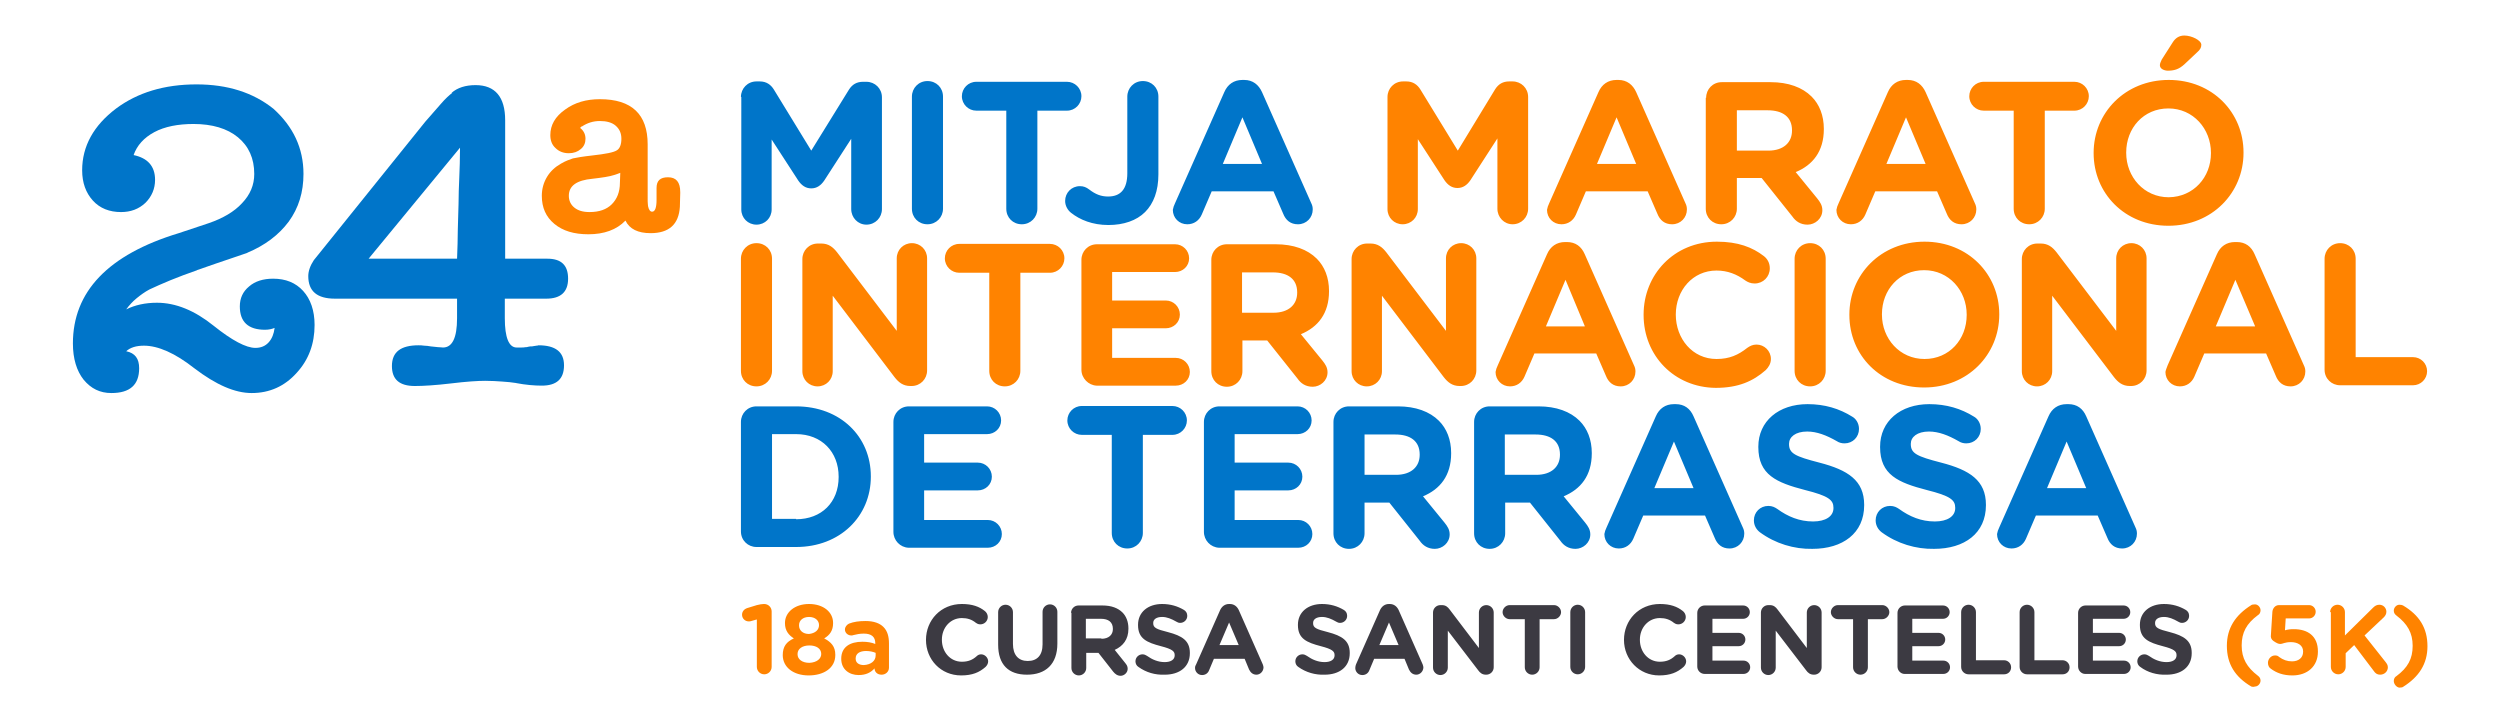 <?xml version="1.0" encoding="UTF-8"?>
<svg xmlns="http://www.w3.org/2000/svg" version="1.1" id="Capa_1" x="0" y="0" viewBox="0 0 675.5 195.3" style="enable-background:new 0 0 675.5 195.3" xml:space="preserve">
  <style>.st0{fill:#0075c9}.st1{fill:#ff8300}.st2{fill:#3c3a42}</style>
  <switch>
    <g>
      <path class="st0" d="M200.2 26.2c0-2.3 1.8-4.2 4.2-4.2h.9c1.8 0 3 .9 3.8 2.2l10.1 16.5 10.2-16.5c.9-1.4 2.1-2.1 3.8-2.1h.9c2.3 0 4.2 1.8 4.2 4.2v30.2c0 2.3-1.8 4.2-4.2 4.2-2.3 0-4.1-1.9-4.1-4.2v-19l-7.3 11.3c-.9 1.3-2 2.1-3.5 2.1s-2.6-.8-3.5-2.1l-7.2-11.1v18.9c0 2.3-1.8 4.1-4.1 4.1s-4.1-1.8-4.1-4.1V26.2zM246.4 26.1c0-2.3 1.8-4.2 4.2-4.2s4.2 1.8 4.2 4.2v30.3c0 2.3-1.8 4.2-4.2 4.2s-4.2-1.8-4.2-4.2V26.1zM271.8 29.9h-8c-2.1 0-3.9-1.7-3.9-3.9 0-2.1 1.7-3.9 3.9-3.9h24.5c2.1 0 3.9 1.7 3.9 3.9 0 2.1-1.7 3.9-3.9 3.9h-8v26.5c0 2.3-1.8 4.2-4.2 4.2s-4.2-1.8-4.2-4.2V29.9zM289.4 57.5c-.9-.7-1.6-1.9-1.6-3.2 0-2.2 1.7-4 4-4 1 0 1.7.3 2.5.9 1.7 1.3 3.2 1.9 5.1 1.9 3.3 0 5.2-1.9 5.2-6.3V26.1c0-2.3 1.8-4.2 4.2-4.2s4.2 1.8 4.2 4.2v21c0 4.5-1.3 7.9-3.6 10.2-2.3 2.3-5.8 3.5-9.9 3.5-4.3 0-7.7-1.4-10.1-3.3zM317.5 54.9l13.3-30c.9-2.1 2.6-3.3 4.9-3.3h.5c2.3 0 3.9 1.3 4.8 3.3l13.3 30c.3.6.4 1.1.4 1.7 0 2.2-1.7 4-4 4-2 0-3.3-1.1-4-2.9l-2.6-6h-16.7l-2.7 6.3c-.7 1.6-2.1 2.6-3.9 2.6-2.2 0-3.9-1.7-3.9-3.9.1-.6.3-1.2.6-1.8zM341 44.3l-5.3-12.6-5.3 12.6H341z"></path>
      <path class="st1" d="M374.9 26.2c0-2.3 1.8-4.2 4.2-4.2h.9c1.8 0 3 .9 3.8 2.2l10.1 16.5L404 24.1c.9-1.4 2.1-2.1 3.8-2.1h.9c2.3 0 4.2 1.8 4.2 4.2v30.2c0 2.3-1.8 4.2-4.2 4.2-2.3 0-4.1-1.9-4.1-4.2v-19l-7.3 11.3c-.9 1.3-2 2.1-3.5 2.1s-2.6-.8-3.5-2.1l-7.2-11.1v18.9c0 2.3-1.8 4.1-4.1 4.1s-4.1-1.8-4.1-4.1V26.2zM418.6 54.9l13.3-30c.9-2.1 2.6-3.3 4.9-3.3h.5c2.3 0 3.9 1.3 4.8 3.3l13.3 30c.3.6.4 1.1.4 1.7 0 2.2-1.7 4-4 4-2 0-3.3-1.1-4-2.9l-2.6-6h-16.7l-2.7 6.3c-.7 1.6-2.1 2.6-3.9 2.6-2.2 0-3.9-1.7-3.9-3.9.1-.6.3-1.2.6-1.8zm23.5-10.6-5.3-12.6-5.3 12.6h10.6zM461 26.4c0-2.3 1.8-4.2 4.2-4.2h13.2c4.8 0 8.6 1.4 11.1 3.9 2.1 2.1 3.3 5.1 3.3 8.7v.1c0 6-3 9.7-7.6 11.6l5.8 7.1c.8 1 1.4 1.9 1.4 3.2 0 2.3-2 3.9-4 3.9-1.9 0-3.2-.9-4.1-2.2L476 48.1h-6.7v8.3c0 2.3-1.8 4.2-4.2 4.2s-4.2-1.8-4.2-4.2v-30zm16.8 14.3c4.1 0 6.4-2.2 6.4-5.4v-.1c0-3.6-2.5-5.4-6.6-5.4h-8.3v10.9h8.5zM496.8 54.9l13.3-30c.9-2.1 2.6-3.3 4.9-3.3h.5c2.3 0 3.9 1.3 4.8 3.3l13.3 30c.3.6.4 1.1.4 1.7 0 2.2-1.7 4-4 4-2 0-3.3-1.1-4-2.9l-2.6-6h-16.7L504 58c-.7 1.6-2.1 2.6-3.9 2.6-2.2 0-3.9-1.7-3.9-3.9.1-.6.3-1.2.6-1.8zm23.5-10.6L515 31.7l-5.3 12.6h10.6zM544 29.9h-8c-2.1 0-3.9-1.7-3.9-3.9 0-2.1 1.7-3.9 3.9-3.9h24.5c2.1 0 3.9 1.7 3.9 3.9 0 2.1-1.7 3.9-3.9 3.9h-8v26.5c0 2.3-1.8 4.2-4.2 4.2s-4.2-1.8-4.2-4.2V29.9zM565.7 41.4v-.1c0-10.8 8.5-19.7 20.3-19.7s20.2 8.8 20.2 19.6v.1c0 10.8-8.5 19.7-20.3 19.7s-20.2-8.8-20.2-19.6zm31.7 0v-.1c0-6.5-4.8-12-11.5-12s-11.4 5.3-11.4 11.9v.1c0 6.5 4.8 12 11.5 12 6.7-.1 11.4-5.4 11.4-11.9zm-13.8-23.8c0-.5.3-1 .5-1.5l3-4.7c.7-1.1 1.7-1.8 3.1-1.8 2 0 4.6 1.3 4.6 2.5 0 .8-.4 1.4-1.1 2l-3.4 3.2c-1.6 1.5-2.9 1.8-4.7 1.8-1.1-.1-2-.6-2-1.5zM200.2 69.9c0-2.3 1.8-4.2 4.2-4.2s4.2 1.8 4.2 4.2v30.3c0 2.3-1.8 4.2-4.2 4.2s-4.2-1.8-4.2-4.2V69.9zM216.8 70c0-2.3 1.8-4.2 4.2-4.2h.9c2 0 3.2 1 4.3 2.4l16.1 21.2V69.8c0-2.3 1.8-4.1 4.1-4.1s4.1 1.8 4.1 4.1v30.3c0 2.3-1.8 4.2-4.2 4.2h-.3c-2 0-3.2-1-4.3-2.4l-16.7-22v20.4c0 2.3-1.8 4.1-4.1 4.1s-4.1-1.8-4.1-4.1V70zM267.2 73.7h-8c-2.1 0-3.9-1.7-3.9-3.9 0-2.1 1.7-3.9 3.9-3.9h24.5c2.1 0 3.9 1.7 3.9 3.9 0 2.1-1.7 3.9-3.9 3.9h-8v26.5c0 2.3-1.8 4.2-4.2 4.2s-4.2-1.8-4.2-4.2V73.7zM292.2 99.9V70.2c0-2.3 1.8-4.2 4.2-4.2h21.1c2.1 0 3.8 1.7 3.8 3.8s-1.7 3.7-3.8 3.7h-17v7.7H315c2.1 0 3.8 1.7 3.8 3.8s-1.7 3.7-3.8 3.7h-14.5v8h17.2c2.1 0 3.8 1.7 3.8 3.8s-1.7 3.7-3.8 3.7h-21.4c-2.2-.1-4.1-2-4.1-4.3zM327.3 70.2c0-2.3 1.8-4.2 4.2-4.2h13.2c4.8 0 8.6 1.4 11.1 3.9 2.1 2.1 3.3 5.1 3.3 8.7v.1c0 6-3 9.7-7.6 11.6l5.8 7.1c.8 1 1.4 1.9 1.4 3.2 0 2.3-2 3.9-4 3.9-1.9 0-3.2-.9-4.1-2.2L342.4 92h-6.7v8.3c0 2.3-1.8 4.2-4.2 4.2s-4.2-1.8-4.2-4.2V70.2zm16.8 14.3c4.1 0 6.4-2.2 6.4-5.4V79c0-3.6-2.5-5.4-6.6-5.4h-8.3v10.9h8.5zM365.2 70c0-2.3 1.8-4.2 4.2-4.2h.9c2 0 3.2 1 4.3 2.4l16.1 21.2V69.8c0-2.3 1.8-4.1 4.1-4.1s4.1 1.8 4.1 4.1v30.3c0 2.3-1.8 4.2-4.2 4.2h-.3c-2 0-3.2-1-4.3-2.4l-16.7-22v20.4c0 2.3-1.8 4.1-4.1 4.1s-4.1-1.8-4.1-4.1V70zM404.7 98.7l13.3-30c.9-2.1 2.6-3.3 4.9-3.3h.5c2.3 0 3.9 1.2 4.8 3.3l13.3 30c.3.6.4 1.1.4 1.7 0 2.2-1.7 4-4 4-2 0-3.3-1.1-4-2.9l-2.6-6h-16.7l-2.7 6.3c-.7 1.6-2.1 2.6-3.9 2.6-2.2 0-3.9-1.7-3.9-3.9.1-.6.3-1.2.6-1.8zm23.5-10.6L423 75.6l-5.3 12.6h10.5zM444.1 85.1V85c0-10.8 8.2-19.7 19.8-19.7 5.7 0 9.6 1.5 12.7 3.9.9.7 1.6 1.8 1.6 3.3 0 2.3-1.8 4.1-4.1 4.1-1.1 0-1.9-.4-2.5-.8-2.3-1.7-4.8-2.7-7.8-2.7-6.4 0-11 5.3-11 11.9 0 6.5 4.5 12 11 12 3.5 0 5.9-1.1 8.3-3 .7-.5 1.5-.9 2.5-.9 2.1 0 3.9 1.7 3.9 3.9 0 1.3-.7 2.3-1.4 3-3.4 3-7.4 4.8-13.5 4.8-11.2-.1-19.5-8.7-19.5-19.7zM484.9 69.9c0-2.3 1.8-4.2 4.2-4.2s4.2 1.8 4.2 4.2v30.3c0 2.3-1.8 4.2-4.2 4.2s-4.2-1.8-4.2-4.2V69.9zM499.7 85.1V85c0-10.8 8.5-19.7 20.3-19.7s20.2 8.8 20.2 19.6v.1c0 10.8-8.5 19.7-20.3 19.7s-20.2-8.7-20.2-19.6zm31.7 0V85c0-6.5-4.8-12-11.5-12s-11.4 5.3-11.4 11.9v.1c0 6.5 4.8 12 11.5 12s11.4-5.3 11.4-11.9zM546.3 70c0-2.3 1.8-4.2 4.2-4.2h.9c2 0 3.2 1 4.3 2.4l16.1 21.2V69.8c0-2.3 1.8-4.1 4.1-4.1s4.1 1.8 4.1 4.1v30.3c0 2.3-1.8 4.2-4.2 4.2h-.3c-2 0-3.2-1-4.3-2.4l-16.7-22v20.4c0 2.3-1.8 4.1-4.1 4.1s-4.1-1.8-4.1-4.1V70zM585.7 98.7l13.3-30c.9-2.1 2.6-3.3 4.9-3.3h.5c2.3 0 3.9 1.2 4.8 3.3l13.3 30c.3.6.4 1.1.4 1.7 0 2.2-1.7 4-4 4-2 0-3.3-1.1-4-2.9l-2.6-6h-16.7l-2.7 6.3c-.7 1.6-2.1 2.6-3.9 2.6-2.2 0-3.9-1.7-3.9-3.9.1-.6.4-1.2.6-1.8zm23.6-10.6L604 75.6l-5.3 12.6h10.6zM628.1 69.9c0-2.3 1.8-4.2 4.2-4.2s4.2 1.8 4.2 4.2v26.6H652c2.1 0 3.8 1.7 3.8 3.8s-1.7 3.8-3.8 3.8h-19.7c-2.3 0-4.2-1.8-4.2-4.2v-30z"></path>
      <path class="st0" d="M200.2 114c0-2.3 1.8-4.2 4.2-4.2h10.7c12 0 20.2 8.2 20.2 18.9v.1c0 10.7-8.3 19-20.2 19h-10.7c-2.3 0-4.2-1.8-4.2-4.2V114zm14.9 26.3c6.9 0 11.5-4.6 11.5-11.4v-.1c0-6.7-4.6-11.5-11.5-11.5h-6.5v22.9h6.5zM241.4 143.7V114c0-2.3 1.8-4.2 4.2-4.2h21.1c2.1 0 3.8 1.7 3.8 3.8s-1.7 3.7-3.8 3.7h-17v7.7h14.5c2.1 0 3.8 1.7 3.8 3.8s-1.7 3.7-3.8 3.7h-14.5v8h17.2c2.1 0 3.8 1.7 3.8 3.8s-1.7 3.7-3.8 3.7h-21.4c-2.3-.1-4.1-2-4.1-4.3zM300.3 117.5h-8c-2.1 0-3.9-1.7-3.9-3.9 0-2.1 1.7-3.9 3.9-3.9h24.5c2.1 0 3.9 1.7 3.9 3.9 0 2.1-1.7 3.9-3.9 3.9h-8V144c0 2.3-1.8 4.2-4.2 4.2s-4.2-1.8-4.2-4.2v-26.5zM325.3 143.7V114c0-2.3 1.8-4.2 4.2-4.2h21.1c2.1 0 3.8 1.7 3.8 3.8s-1.7 3.7-3.8 3.7h-17v7.7h14.5c2.1 0 3.8 1.7 3.8 3.8s-1.7 3.7-3.8 3.7h-14.5v8h17.2c2.1 0 3.8 1.7 3.8 3.8s-1.7 3.7-3.8 3.7h-21.4c-2.3-.1-4.1-2-4.1-4.3zM360.3 114c0-2.3 1.8-4.2 4.2-4.2h13.2c4.8 0 8.6 1.4 11.1 3.9 2.1 2.1 3.3 5.1 3.3 8.7v.1c0 6-3 9.7-7.6 11.6l5.8 7.1c.8 1 1.4 1.9 1.4 3.2 0 2.3-2 3.9-4 3.9-1.9 0-3.2-.9-4.1-2.2l-8.2-10.3h-6.7v8.3c0 2.3-1.8 4.2-4.2 4.2s-4.2-1.8-4.2-4.2V114zm16.9 14.3c4.1 0 6.4-2.2 6.4-5.4v-.1c0-3.6-2.5-5.4-6.6-5.4h-8.3v10.9h8.5zM398.3 114c0-2.3 1.8-4.2 4.2-4.2h13.2c4.8 0 8.6 1.4 11.1 3.9 2.1 2.1 3.3 5.1 3.3 8.7v.1c0 6-3 9.7-7.6 11.6l5.8 7.1c.8 1 1.4 1.9 1.4 3.2 0 2.3-2 3.9-4 3.9-1.9 0-3.2-.9-4.1-2.2l-8.2-10.3h-6.7v8.3c0 2.3-1.8 4.2-4.2 4.2s-4.2-1.8-4.2-4.2V114zm16.8 14.3c4.1 0 6.4-2.2 6.4-5.4v-.1c0-3.6-2.5-5.4-6.6-5.4h-8.3v10.9h8.5zM434.1 142.5l13.3-30c.9-2.1 2.6-3.3 4.9-3.3h.5c2.3 0 3.9 1.2 4.8 3.3l13.3 30c.3.6.4 1.1.4 1.7 0 2.2-1.7 4-4 4-2 0-3.3-1.1-4-2.9l-2.6-6H444l-2.7 6.3c-.7 1.6-2.1 2.6-3.9 2.6-2.2 0-3.9-1.7-3.9-3.9.1-.6.3-1.2.6-1.8zm23.5-10.6-5.3-12.6-5.3 12.6h10.6zM475.5 143.8c-.9-.7-1.6-1.8-1.6-3.2 0-2.2 1.7-3.9 3.9-3.9 1.1 0 1.8.4 2.4.8 2.9 2.1 6 3.4 9.7 3.4 3.4 0 5.5-1.4 5.5-3.6v-.1c0-2.1-1.3-3.2-7.7-4.8-7.7-2-12.6-4.1-12.6-11.6v-.1c0-6.9 5.5-11.5 13.3-11.5 4.6 0 8.6 1.2 12.1 3.4.9.5 1.8 1.7 1.8 3.3 0 2.2-1.7 3.9-3.9 3.9-.8 0-1.5-.2-2.1-.6-2.8-1.6-5.4-2.6-8-2.6-3.2 0-4.9 1.5-4.9 3.3v.1c0 2.5 1.6 3.3 8.2 5 7.7 2 12.1 4.8 12.1 11.4v.1c0 7.6-5.8 11.8-14 11.8-4.9.1-10-1.4-14.2-4.5zM508.4 143.8c-.9-.7-1.6-1.8-1.6-3.2 0-2.2 1.7-3.9 3.9-3.9 1.1 0 1.8.4 2.4.8 2.9 2.1 6 3.4 9.7 3.4 3.4 0 5.5-1.4 5.5-3.6v-.1c0-2.1-1.3-3.2-7.7-4.8-7.7-2-12.6-4.1-12.6-11.6v-.1c0-6.9 5.5-11.5 13.3-11.5 4.6 0 8.6 1.2 12.1 3.4.9.5 1.8 1.7 1.8 3.3 0 2.2-1.7 3.9-3.9 3.9-.8 0-1.5-.2-2.1-.6-2.8-1.6-5.4-2.6-8-2.6-3.2 0-4.9 1.5-4.9 3.3v.1c0 2.5 1.6 3.3 8.2 5 7.7 2 12.1 4.8 12.1 11.4v.1c0 7.6-5.8 11.8-14 11.8-4.9.1-10-1.4-14.2-4.5zM540.2 142.5l13.3-30c.9-2.1 2.6-3.3 4.9-3.3h.5c2.3 0 3.9 1.2 4.8 3.3l13.3 30c.3.6.4 1.1.4 1.7 0 2.2-1.7 4-4 4-2 0-3.3-1.1-4-2.9l-2.6-6h-16.7l-2.7 6.3c-.7 1.6-2.1 2.6-3.9 2.6-2.2 0-3.9-1.7-3.9-3.9.1-.6.3-1.2.6-1.8zm23.5-10.6-5.3-12.6-5.3 12.6h10.6z"></path>
      <path class="st1" d="m204.4 167.4-1.4.4c-.2.1-.5.1-.7.1-1 0-1.8-.8-1.8-1.8 0-.8.5-1.5 1.4-1.8l2.6-.8c.8-.2 1.4-.3 1.9-.3h.1c1.1 0 2 .9 2 2v15c0 1.1-.9 2-2 2s-2-.9-2-2v-12.8zM211.5 177c0-2.3 1-3.6 3-4.5-1.4-.9-2.4-2.1-2.4-4.1v-.1c0-2.8 2.6-5.1 6.5-5.1s6.5 2.2 6.5 5.1v.1c0 2-.9 3.2-2.4 4.1 1.9 1 3 2.2 3 4.4v.1c0 3.5-3.1 5.5-7.2 5.5s-7-2.2-7-5.5zm10.4-.3c0-1.5-1.4-2.3-3.2-2.3-1.9 0-3.2.9-3.2 2.3v.1c0 1.3 1.2 2.3 3.2 2.3 2-.1 3.2-1.1 3.2-2.4zm-.6-7.8c0-1.2-1-2.2-2.7-2.2-1.7 0-2.7 1-2.7 2.2v.1c0 1.3 1 2.3 2.7 2.3 1.7-.2 2.7-1.1 2.7-2.4zM227.3 178c0-3.2 2.4-4.6 5.7-4.6 1.4 0 2.5.2 3.5.6v-.2c0-1.7-1-2.6-3.1-2.6-1.1 0-2 .2-2.8.4-.2.1-.4.1-.6.1-.9 0-1.7-.7-1.7-1.6 0-.7.5-1.3 1.1-1.6 1.3-.5 2.7-.7 4.5-.7 2.2 0 3.8.6 4.8 1.6 1.1 1.1 1.5 2.6 1.5 4.5v6.5c0 1.1-.9 1.9-2 1.9-1.2 0-1.9-.8-1.9-1.7-1 1.1-2.3 1.8-4.3 1.8-2.5 0-4.7-1.5-4.7-4.4zm9.3-.9v-.7c-.7-.3-1.6-.5-2.6-.5-1.7 0-2.8.7-2.8 2v.1c0 1.1.9 1.7 2.2 1.7 1.9-.1 3.2-1.1 3.2-2.6z"></path>
      <path class="st2" d="M250.2 172.9c0-5.3 4-9.7 9.7-9.7 2.8 0 4.7.7 6.2 1.9.4.3.8.9.8 1.6 0 1.1-.9 2-2 2-.6 0-.9-.2-1.2-.4-1.1-.9-2.3-1.3-3.8-1.3-3.1 0-5.4 2.6-5.4 5.8v.1c0 3.2 2.2 5.9 5.4 5.9 1.7 0 2.9-.5 4-1.5.3-.3.7-.5 1.2-.5 1 0 1.9.9 1.9 1.9 0 .6-.3 1.1-.7 1.5-1.7 1.5-3.6 2.3-6.6 2.3-5.5 0-9.5-4.3-9.5-9.6zM269.7 174.2v-8.8c0-1.1.9-2 2-2s2 .9 2 2v8.6c0 3 1.5 4.6 4 4.6s4-1.5 4-4.5v-8.8c0-1.1.9-2 2-2s2 .9 2 2v8.6c0 5.6-3.2 8.4-8.2 8.4s-7.8-2.7-7.8-8.1zM289.4 165.6c0-1.1.9-2 2-2h6.5c2.4 0 4.2.7 5.4 1.9 1 1 1.6 2.5 1.6 4.3v.1c0 2.9-1.5 4.7-3.7 5.7l2.8 3.5c.4.5.7.9.7 1.6 0 1.1-1 1.9-1.9 1.9-.9 0-1.5-.5-2-1.1l-4-5.1h-3.3v4.1c0 1.1-.9 2-2 2s-2-.9-2-2v-14.9zm8.2 7c2 0 3.1-1.1 3.1-2.6v-.1c0-1.8-1.2-2.7-3.2-2.7h-4.1v5.3h4.2zM307.6 180.2c-.5-.3-.8-.9-.8-1.5 0-1.1.9-1.9 1.9-1.9.5 0 .9.2 1.2.4 1.4 1 3 1.7 4.8 1.7 1.7 0 2.7-.7 2.7-1.8v-.1c0-1-.6-1.6-3.7-2.4-3.8-1-6.2-2-6.2-5.7v-.1c0-3.4 2.7-5.6 6.5-5.6 2.3 0 4.2.6 5.9 1.6.5.3.9.8.9 1.6 0 1.1-.9 1.9-1.9 1.9-.4 0-.7-.1-1-.3-1.4-.8-2.6-1.3-3.9-1.3-1.6 0-2.4.7-2.4 1.6v.1c0 1.2.8 1.6 4 2.4 3.8 1 5.9 2.3 5.9 5.6v.1c0 3.7-2.8 5.8-6.8 5.8-2.6.1-5-.6-7.1-2.1zM323.2 179.5l6.5-14.7c.5-1 1.3-1.6 2.4-1.6h.2c1.1 0 1.9.6 2.4 1.6l6.5 14.7c.1.3.2.6.2.8 0 1.1-.9 2-1.9 2-1 0-1.6-.6-2-1.4l-1.2-2.9H328l-1.3 3.1c-.3.8-1 1.3-1.9 1.3-1.1 0-1.9-.9-1.9-1.9 0-.4.1-.7.3-1zm11.5-5.2-2.6-6.1-2.6 6.1h5.2zM350.8 180.2c-.5-.3-.8-.9-.8-1.5 0-1.1.9-1.9 1.9-1.9.5 0 .9.2 1.2.4 1.4 1 3 1.7 4.8 1.7 1.7 0 2.7-.7 2.7-1.8v-.1c0-1-.6-1.6-3.7-2.4-3.8-1-6.2-2-6.2-5.7v-.1c0-3.4 2.7-5.6 6.5-5.6 2.3 0 4.2.6 5.9 1.6.5.3.9.8.9 1.6 0 1.1-.9 1.9-1.9 1.9-.4 0-.7-.1-1-.3-1.4-.8-2.6-1.3-3.9-1.3-1.6 0-2.4.7-2.4 1.6v.1c0 1.2.8 1.6 4 2.4 3.8 1 5.9 2.3 5.9 5.6v.1c0 3.7-2.8 5.8-6.8 5.8-2.5.1-5-.6-7.1-2.1zM366.4 179.5l6.5-14.7c.5-1 1.3-1.6 2.4-1.6h.2c1.1 0 1.9.6 2.4 1.6l6.5 14.7c.1.3.2.6.2.8 0 1.1-.9 2-1.9 2-1 0-1.6-.6-2-1.4l-1.2-2.9h-8.2l-1.3 3.1c-.3.8-1 1.3-1.9 1.3-1.1 0-1.9-.9-1.9-1.9 0-.4.1-.7.2-1zm11.5-5.2-2.6-6.1-2.6 6.1h5.2zM387.2 165.5c0-1.1.9-2 2-2h.4c1 0 1.6.5 2.1 1.2l7.9 10.4v-9.6c0-1.1.9-2 2-2s2 .9 2 2v14.8c0 1.1-.9 2-2 2h-.1c-1 0-1.6-.5-2.1-1.2l-8.2-10.7v10c0 1.1-.9 2-2 2s-2-.9-2-2v-14.9zM411.8 167.3h-3.9c-1 0-1.9-.9-1.9-1.9 0-1 .9-1.9 1.9-1.9h12c1 0 1.9.9 1.9 1.9 0 1-.9 1.9-1.9 1.9H416v13c0 1.1-.9 2-2 2s-2-.9-2-2v-13zM424.3 165.4c0-1.1.9-2 2-2s2 .9 2 2v14.8c0 1.1-.9 2-2 2s-2-.9-2-2v-14.8zM438.8 172.9c0-5.3 4-9.7 9.7-9.7 2.8 0 4.7.7 6.2 1.9.4.3.8.9.8 1.6 0 1.1-.9 2-2 2-.6 0-.9-.2-1.2-.4-1.1-.9-2.3-1.3-3.8-1.3-3.1 0-5.4 2.6-5.4 5.8v.1c0 3.2 2.2 5.9 5.4 5.9 1.7 0 2.9-.5 4-1.5.3-.3.7-.5 1.2-.5 1 0 1.9.9 1.9 1.9 0 .6-.3 1.1-.7 1.5-1.7 1.5-3.6 2.3-6.6 2.3-5.4 0-9.5-4.3-9.5-9.6zM458.6 180.1v-14.5c0-1.1.9-2 2-2H471c1 0 1.8.8 1.8 1.8s-.8 1.8-1.8 1.8h-8.3v3.8h7.1c1 0 1.8.8 1.8 1.8s-.8 1.8-1.8 1.8h-7.1v3.9h8.4c1 0 1.8.8 1.8 1.8s-.8 1.8-1.8 1.8h-10.5c-1.1 0-2-.9-2-2zM475.8 165.5c0-1.1.9-2 2-2h.4c1 0 1.6.5 2.1 1.2l7.9 10.4v-9.6c0-1.1.9-2 2-2s2 .9 2 2v14.8c0 1.1-.9 2-2 2h-.1c-1 0-1.6-.5-2.1-1.2l-8.2-10.7v10c0 1.1-.9 2-2 2s-2-.9-2-2v-14.9zM500.5 167.3h-3.9c-1 0-1.9-.9-1.9-1.9 0-1 .9-1.9 1.9-1.9h12c1 0 1.9.9 1.9 1.9 0 1-.9 1.9-1.9 1.9h-3.9v13c0 1.1-.9 2-2 2s-2-.9-2-2v-13zM512.7 180.1v-14.5c0-1.1.9-2 2-2H525c1 0 1.8.8 1.8 1.8s-.8 1.8-1.8 1.8h-8.3v3.8h7.1c1 0 1.8.8 1.8 1.8s-.8 1.8-1.8 1.8h-7.1v3.9h8.4c1 0 1.8.8 1.8 1.8s-.8 1.8-1.8 1.8h-10.5c-1 0-1.9-.9-1.9-2zM529.9 165.4c0-1.1.9-2 2-2s2 .9 2 2v13h7.6c1 0 1.9.8 1.9 1.9s-.8 1.9-1.9 1.9h-9.6c-1.1 0-2-.9-2-2v-14.8zM545.7 165.4c0-1.1.9-2 2-2s2 .9 2 2v13h7.6c1 0 1.9.8 1.9 1.9s-.8 1.9-1.9 1.9h-9.6c-1.1 0-2-.9-2-2v-14.8zM561.5 180.1v-14.5c0-1.1.9-2 2-2h10.3c1 0 1.8.8 1.8 1.8s-.8 1.8-1.8 1.8h-8.3v3.8h7.1c1 0 1.8.8 1.8 1.8s-.8 1.8-1.8 1.8h-7.1v3.9h8.4c1 0 1.8.8 1.8 1.8s-.8 1.8-1.8 1.8h-10.5c-1 0-1.9-.9-1.9-2zM578.3 180.2c-.5-.3-.8-.9-.8-1.5 0-1.1.9-1.9 1.9-1.9.5 0 .9.2 1.2.4 1.4 1 3 1.7 4.8 1.7 1.7 0 2.7-.7 2.7-1.8v-.1c0-1-.6-1.6-3.7-2.4-3.8-1-6.2-2-6.2-5.7v-.1c0-3.4 2.7-5.6 6.5-5.6 2.3 0 4.2.6 5.9 1.6.5.3.9.8.9 1.6 0 1.1-.9 1.9-1.9 1.9-.4 0-.7-.1-1-.3-1.4-.8-2.6-1.3-3.9-1.3-1.6 0-2.4.7-2.4 1.6v.1c0 1.2.8 1.6 4 2.4 3.8 1 5.9 2.3 5.9 5.6v.1c0 3.7-2.8 5.8-6.8 5.8-2.6.1-5.1-.6-7.1-2.1z"></path>
      <path class="st1" d="M608.3 185.5c-4.4-2.6-6.6-6.1-6.6-11 0-4.8 2.3-8.3 6.6-11 .1-.1.5-.2 1-.2.8 0 1.5.8 1.5 1.6 0 .6-.3 1.1-.7 1.3-3.1 2.3-4.4 4.7-4.4 8.2 0 3.5 1.4 5.9 4.4 8.2.4.3.7.7.7 1.3 0 .8-.7 1.6-1.5 1.6-.5.2-.9 0-1 0zM613.6 180.7c-.5-.3-.8-.9-.8-1.6 0-1.1.9-2 1.9-2 .5 0 .8.1 1.1.4 1.1.8 2.2 1.2 3.5 1.2 1.7 0 3-.9 3-2.6v-.1c0-1.6-1.4-2.5-3.3-2.5-1.6 0-2.3.5-2.8.5-.6 0-1-.2-1.9-.8-.6-.4-.8-1-.7-1.6l.4-6.3c.1-1 .8-1.8 1.8-1.8h8.1c1 0 1.8.8 1.8 1.8s-.8 1.8-1.8 1.8h-6.3l-.2 3.2c.7-.2 1.4-.3 2.4-.3 3.7 0 6.5 1.8 6.5 6v.1c0 3.9-2.8 6.4-6.9 6.4-2.5 0-4.3-.7-5.8-1.8zM629.6 165.4c0-1.1.9-2 2-2s2 .9 2 2v6.3l7.6-7.5c.5-.5 1-.8 1.7-.8 1.1 0 1.9.9 1.9 1.9 0 .6-.3 1.1-.7 1.5l-5.2 4.9 5.7 7.2c.3.4.6.8.6 1.4 0 1.1-.9 2-2.1 2-.8 0-1.3-.4-1.7-1l-5.3-7-2.3 2.2v3.7c0 1.1-.9 2-2 2s-2-.9-2-2v-14.8zM646.8 184c0-.6.3-1.1.7-1.3 3.1-2.3 4.4-4.7 4.4-8.2 0-3.5-1.4-5.9-4.4-8.2-.4-.3-.7-.7-.7-1.3 0-.8.7-1.6 1.5-1.6.5 0 .8.1 1 .2 4.4 2.6 6.6 6.1 6.6 11 0 4.8-2.3 8.3-6.6 11-.1.1-.5.2-1 .2-.8-.1-1.5-1-1.5-1.8z"></path>
      <path class="st0" d="M40.4 78.2c-1.3.7-2.4 1.5-3.5 2.4-1.1.9-2 1.9-2.8 3 2.4-1.2 5.2-1.8 8.3-1.8 5.1 0 10.2 2.1 15.3 6.2 5 4 8.8 6 11.3 6 1.5 0 2.7-.5 3.6-1.5.9-1 1.4-2.3 1.6-3.9-.7.3-1.6.5-2.6.5-4.5 0-6.8-2.1-6.8-6.3 0-2.2.8-4 2.5-5.4 1.6-1.4 3.8-2.1 6.5-2.1 3.4 0 6.1 1.1 8.1 3.3 2 2.2 3.1 5.3 3.1 9.2 0 5.1-1.6 9.4-4.8 12.9-3.3 3.7-7.4 5.5-12.2 5.5-4.5 0-9.6-2.2-15.5-6.7-5.2-4.1-9.8-6.1-13.6-6.1-2.1 0-3.7.5-4.8 1.5 2.4.5 3.5 2 3.5 4.6 0 4.5-2.5 6.7-7.5 6.7-3.1 0-5.5-1.2-7.5-3.6-1.9-2.4-2.9-5.7-2.9-9.8 0-14 9.5-24 28.6-29.8l8.1-2.7c3.8-1.3 6.9-3.1 9-5.4 2.2-2.3 3.3-4.9 3.3-7.9 0-4.2-1.5-7.5-4.4-9.9-2.9-2.4-7-3.6-12-3.6-4.2 0-7.8.7-10.6 2.2-2.8 1.5-4.7 3.6-5.6 6.2 3.8.8 5.8 3 5.8 6.7 0 2.4-.9 4.5-2.6 6.2-1.8 1.7-4 2.5-6.6 2.5-3.1 0-5.7-1-7.6-3.1-1.9-2.1-2.9-4.8-2.9-8.2 0-6.5 3.1-12.1 9.2-16.7 5.8-4.3 13-6.5 21.7-6.5 8.4 0 15.3 2.2 20.8 6.6C79.2 34.2 82 40 82 47c0 4.9-1.3 9.2-4 12.9-2.7 3.6-6.4 6.4-11.2 8.4h.1c-.6.2-2.1.7-4.4 1.5-2.3.8-5.4 1.8-9.3 3.2h.1c-2.6.9-5 1.8-7.2 2.7s-4.2 1.8-5.7 2.5z"></path>
      <path class="st0" d="M136.5 69.9h11.4c3.8 0 5.6 1.8 5.6 5.4 0 3.6-2 5.4-5.9 5.4h-11.2V86c0 5.2 1.1 7.9 3.2 7.9h1.1c.4 0 .9 0 1.4-.1.2 0 .4 0 .6-.1.2 0 .4-.1.6-.1.4 0 .7 0 1-.1.3 0 .5-.1.6-.1.2 0 .4 0 .6-.1 4.6 0 6.9 1.8 6.9 5.4 0 3.7-2 5.5-6 5.5-2 0-4.4-.2-7-.7h.1c-1.2-.2-2.4-.3-3.8-.4-1.4-.1-2.9-.2-4.6-.2-2 0-5.1.2-9.2.7-4.2.5-7.5.7-9.8.7-4.2 0-6.2-1.8-6.2-5.4 0-3.8 2.4-5.6 7.2-5.6.4 0 .9 0 1.5.1.6 0 1.2.1 1.8.2.6.1 1.3.1 1.9.2.6 0 1.1.1 1.4.1 2.5 0 3.8-2.6 3.8-7.9v-5.3h-33c-4.8 0-7.2-2-7.2-6.1 0-1.3.5-2.8 1.5-4.3l30.1-37.4c1.6-1.8 3-3.4 4.2-4.8 1.2-1.4 2.3-2.4 3.1-3h-.2c1.6-1.4 3.8-2.1 6.5-2.1 5.3 0 8 3.2 8 9.5v37.4zm-36.9 0h23.9c.1-2.8.2-5.4.2-7.8.1-2.4.1-4.7.2-7 0-2.3.1-4.7.2-7.1.1-2.4.2-5.1.2-8.1l-24.7 30z"></path>
      <path class="st1" d="M175.8 63c-3.4 0-5.7-1.1-6.8-3.4-2.4 2.5-5.8 3.7-10 3.7-3.9 0-6.9-.9-9.2-2.8-2.3-1.9-3.4-4.4-3.4-7.6 0-1.9.5-3.6 1.4-5.1.9-1.5 2.2-2.7 3.8-3.6 1.2-.7 2.3-1.1 3.2-1.4.9-.2 2.6-.5 5.3-.8 3.5-.4 5.7-.8 6.6-1.4.8-.5 1.2-1.6 1.2-3.1s-.5-2.6-1.5-3.5c-1-.9-2.5-1.3-4.3-1.3-1.8 0-3.4.5-4.9 1.5v-.1l-.5.5h.1c1 .8 1.4 1.8 1.4 2.9 0 1.1-.4 2.1-1.3 2.8-.8.7-1.9 1.1-3.2 1.1-1.5 0-2.7-.5-3.6-1.4-1-.9-1.4-2.1-1.4-3.5 0-2.7 1.3-5 4-6.9 2.6-1.9 5.7-2.8 9.4-2.8 8.6 0 12.9 4.1 12.9 12.2V54.4c0 .6.1 1 .1 1.3.2 1 .6 1.5 1.1 1.5.8 0 1.2-1.1 1.2-3.2v-3.2c0-2 1-2.9 3.1-2.9 2.2 0 3.3 1.3 3.3 4v.3l-.1 3.7c-.3 4.7-2.9 7.1-7.9 7.1zm-8.2-16.3c-.3.1-.5.2-.8.3-.3.1-.5.2-.9.3-1.2.4-3.2.7-5.8 1-4.3.4-6.4 1.9-6.4 4.6 0 1.3.5 2.4 1.5 3.2 1 .8 2.3 1.2 4.1 1.2 2.6 0 4.6-.7 6-2.1 1.4-1.4 2.2-3.3 2.2-5.8l.1-2.7z"></path>
    </g>
  </switch>
</svg>
